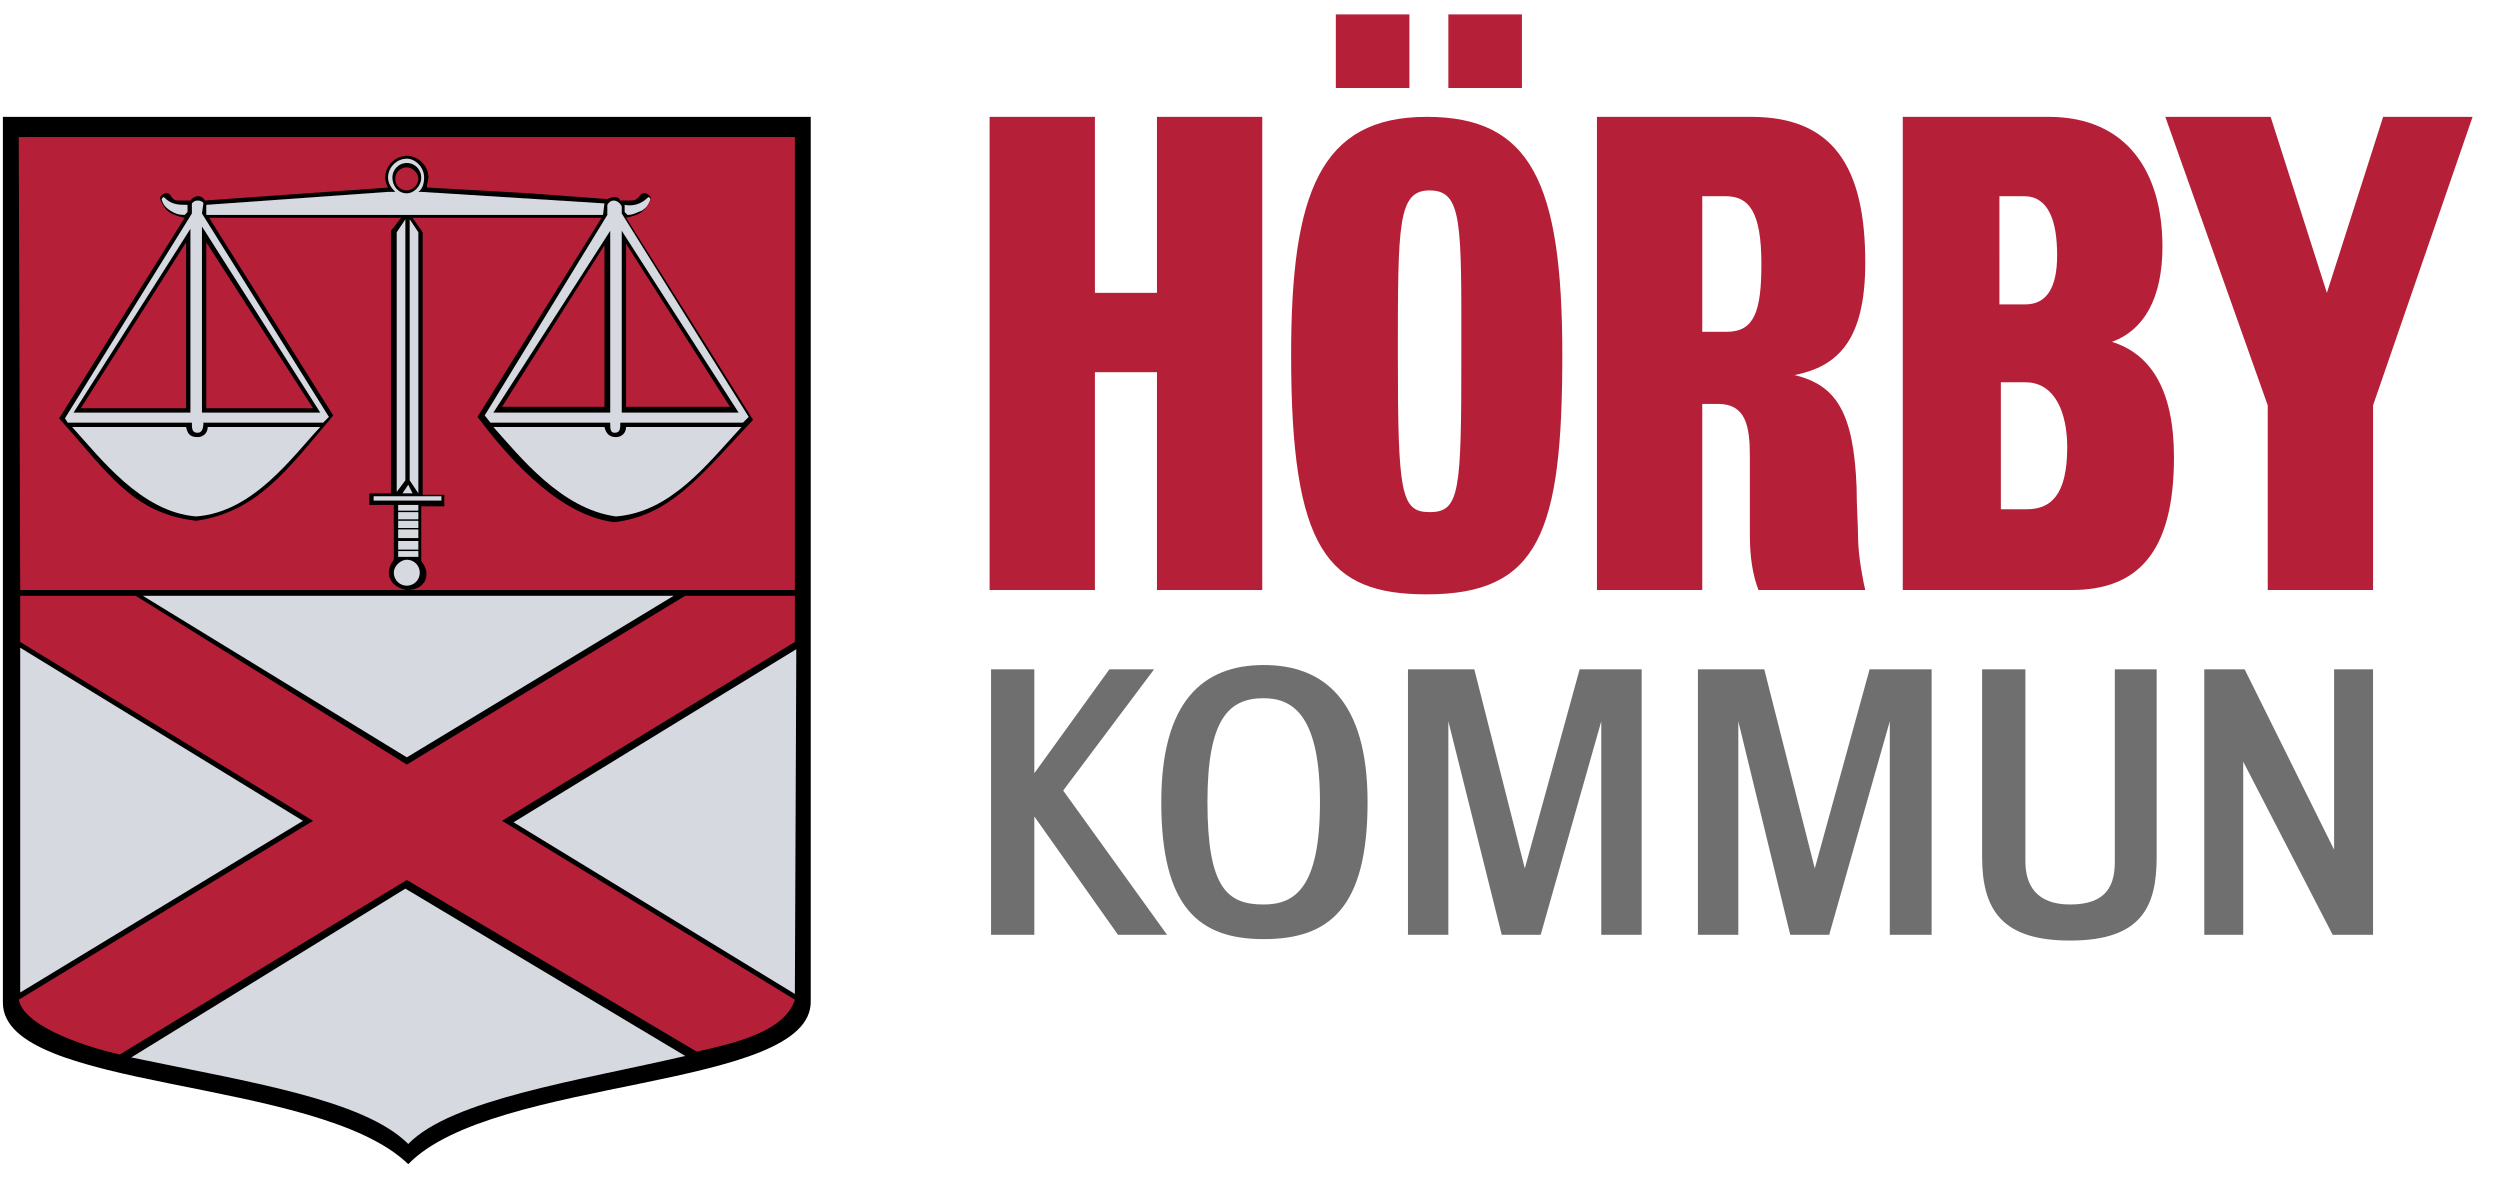 <?xml version="1.0" encoding="utf-8"?>
<!-- Generator: Adobe Illustrator 22.0.0, SVG Export Plug-In . SVG Version: 6.00 Build 0)  -->
<svg version="1.1" id="Layer_1" xmlns="http://www.w3.org/2000/svg" xmlns:xlink="http://www.w3.org/1999/xlink" x="0px" y="0px"
	 viewBox="0 0 173.3 81.9" style="enable-background:new 0 0 173.3 81.9;" xml:space="preserve">
<style type="text/css">
	.st0{fill:#B52038;}
	.st1{fill:#D6D9DF;}
	.st2{fill:#706F6F;}
</style>
<g>
	<g>
		<path d="M0.9,9h54.7v59.9c0.1,6.1-21.5,5.1-27.3,11c-6.2-6-27.5-4.9-27.5-11V9"/>
		<path d="M0.2,8.1h56v61.3c0.1,6.2-22,5.2-27.9,11.3C22,74.6,0.2,75.7,0.2,69.5L0.2,8.1L0.2,8.1z"/>
		<path class="st0" d="M55.1,44.5L34.8,56.9l20.3,12.4c-0.7,2.2-4.1,3-6.8,3.6L28.2,61L8.3,73.1c-1.8-0.4-6.6-1.8-7-3.8l20.4-12.4
			L1.4,44.5v-3.2h8L28.2,53l19.3-11.7h7.6L55.1,44.5"/>
		<polyline class="st0" points="5.6,28.3 12.9,28.3 12.9,16.8 5.6,28.3 		"/>
		<polyline class="st0" points="14.3,28.3 14.3,16.8 21.7,28.3 14.3,28.3 		"/>
		<polyline class="st0" points="34.8,28.2 41.9,28.2 41.9,17 34.8,28.2 		"/>
		<polyline class="st0" points="43.4,28.2 43.4,16.9 50.6,28.2 43.4,28.2 		"/>
		<path class="st1" d="M47.5,73.2c-7.3,1.7-16.2,3-19.2,6.1c-3.1-3.1-11.1-4.3-19.2-6l19-11.7L47.5,73.2"/>
		<polyline class="st1" points="1.4,44.9 1.4,68.8 21,56.9 1.4,44.9 		"/>
		<polyline class="st1" points="46.7,41.3 9.9,41.3 28.2,52.5 46.7,41.3 		"/>
		<polyline class="st1" points="55.1,68.9 55.2,45 35.6,57 55.1,68.9 		"/>
		<path class="st1" d="M29,13.3c0.3-0.2,0.4-0.6,0.4-1c0-0.7-0.6-1.3-1.2-1.3c-0.7,0-1.3,0.6-1.3,1.3c0,0.4,0.2,0.7,0.5,1h-0.5
			l-12.6,0.9l0,0.7l27.5,0l0.1-0.8l-12.7-0.8H29"/>
		<path class="st1" d="M5,29.6h7.9c0.1,0.5,0.3,0.7,0.8,0.7c0.4,0,0.7-0.3,0.7-0.7h7.8c-1.9,2-4.6,5.9-8.6,6.2
			C9.8,35.5,7,31.8,5,29.6"/>
		<path class="st1" d="M14,14.8l8.8,14.1l-0.4,0.4h-8.3c0,0.4-0.1,0.7-0.4,0.7c-0.4,0-0.4-0.3-0.4-0.7H4.7L4.5,29l8.8-14.2v-0.7
			c0.1-0.1,0.2-0.2,0.4-0.2c0.2,0,0.4,0.1,0.4,0.2L14,14.8L14,14.8z M14,15.7v12.9h8.2L14,15.7z M13.3,15.7L5.1,28.6h8.1V15.7"/>
		<path class="st1" d="M43.3,14.2l0,0.5l0.2,0.2c0.4,0,0.7-0.2,1-0.3c0.3-0.2,0.5-0.4,0.6-0.8c-0.1-0.1-0.1-0.2-0.2-0.1
			C44.4,14.2,43.8,14.3,43.3,14.2"/>
		<path class="st1" d="M28.2,38.8c0.5,0,0.9,0.4,0.9,0.9c0,0.5-0.4,0.9-0.9,0.9c-0.5,0-0.9-0.4-0.9-0.9
			C27.3,39.2,27.8,38.8,28.2,38.8"/>
		<polyline class="st1" points="25.9,34.4 30.6,34.4 30.6,34.7 25.9,34.7 25.9,34.4 		"/>
		<polyline class="st1" points="27.9,34.2 28.3,33.6 28.6,34.2 27.9,34.2 		"/>
		<polyline class="st1" points="27.5,34.1 27.5,16.1 28.1,15.2 28.1,33.3 27.5,34.1 		"/>
		<polyline class="st1" points="29,34.2 29,16.1 28.4,15.2 28.4,33.3 29,34.2 		"/>
		<path class="st1" d="M27.6,35.4H29V35h-1.4V35.4z M27.6,36.7H29v0.6h-1.4V36.7z M27.6,37.5H29v0.6h-1.4V37.5z M27.6,38.2H29v0.4
			h-1.4V38.2z M27.6,36.1H29v0.5h-1.4V36.1z M27.6,35.5H29V36h-1.4V35.5z"/>
		<path class="st1" d="M51.4,29.6c-2.4,2.6-4.9,5.9-8.7,6.2c-3.8-0.5-6.7-4.2-8.5-6.2h7.7c0.1,0.4,0.3,0.7,0.8,0.7
			c0.4,0,0.7-0.3,0.7-0.7H51.4"/>
		<path class="st1" d="M51.5,29.3l0.4-0.4l-8.8-14.1v-0.5c-0.2-0.4-0.7-0.6-1-0.1v0.7l-8.5,13.9l0.4,0.5h8.3c0,0.4,0,0.7,0.3,0.7
			c0.4,0,0.4-0.3,0.4-0.7L51.5,29.3L51.5,29.3z M43.1,16l8.1,12.6h-8.1V16z M42.3,16v12.6h-8.1L42.3,16"/>
		<path class="st1" d="M13,14.2v0.5l-0.2,0.2c-0.4,0-0.7-0.1-1-0.3c-0.3-0.2-0.5-0.4-0.6-0.8c0.1-0.1,0.1-0.2,0.2-0.1
			C11.9,14.2,12.4,14.2,13,14.2"/>
		<path class="st0" d="M12.8,15.1c-0.8-0.2-1.3-0.3-1.7-1.3c-0.1-0.2,0.4-0.6,0.7-0.3c0.2,0.4,0.4,0.4,0.6,0.4l0.8,0
			c0.3-0.4,0.8-0.4,1,0L26.9,13c0,0,0,0,0,0c-0.1-0.2-0.2-0.4-0.2-0.7c0-0.8,0.7-1.5,1.5-1.5c0.8,0,1.5,0.7,1.5,1.5
			c0,0.2-0.1,0.4-0.1,0.6c0,0,0,0,0,0.1l0,0l7.1,0.4l5.4,0.4c0.4-0.2,0.8-0.2,0.9,0.1l0.8,0c0.2,0,0.4-0.1,0.6-0.4
			c0.3-0.3,0.8,0.1,0.7,0.3c-0.4,1-0.9,1.1-1.7,1.3l8.8,14c-3.9,4.2-5.8,6.6-9.6,7.1c-4.2-0.5-7.9-5.2-9.5-7.3l8.6-13.8H28.6l0.7,1
			v18.2h1.5l0,0.8h-1.6v3.8c0.7,0.8,0.4,2-1,2l26.9,0V9.5H1.3l0.1,31.4h26.8c-1.2-0.2-1.6-1.2-0.9-2.1V35h-1.7l0-0.8h1.5l0-18.2
			l0.7-0.9H14.5l8.6,13.7c-3.2,3.8-5.3,6.7-9.5,7.3c-4.4-0.5-6.1-3.3-9.5-7.1L12.8,15.1"/>
		<path d="M28.2,11.3c0.6,0,1,0.5,1,1c0,0.6-0.5,1.1-1,1.1c-0.6,0-1-0.5-1-1.1C27.2,11.8,27.6,11.3,28.2,11.3"/>
		<path class="st0" d="M28.2,11.6c0.4,0,0.8,0.4,0.8,0.8s-0.4,0.8-0.8,0.8c-0.4,0-0.8-0.3-0.8-0.8S27.8,11.6,28.2,11.6"/>
	</g>
	<path class="st0" d="M75.9,40.9h-7.3V8.1h7.3v12.2h4.3V8.1h7.3v32.8h-7.3V25.8h-4.3V40.9z"/>
	<path class="st0" d="M98.9,41.2c-6.9,0-9.4-3.1-9.4-16.6c0-11.2,2-16.5,9.4-16.5c7.2,0,9.4,4.5,9.4,16.5
		C108.3,36.9,106.7,41.2,98.9,41.2z M92.6,6.1V1h5.1v5.1H92.6z M96.9,24.6c0,9.6,0.2,10.9,2.2,10.9c2.1,0,2.2-1.4,2.2-10.9
		c0-9.1,0.1-11.4-2.2-11.4C96.9,13.2,96.9,15.5,96.9,24.6z M100.4,6.1V1h5.1v5.1H100.4z"/>
	<path class="st0" d="M118,40.9h-7.3V8.1h10.7c5.7,0,7.9,3.5,7.9,10.1c0,5.4-1.9,7.2-4.9,7.8c2.9,0.7,4.1,2.6,4.3,7.8
		c0,1.3,0.1,2.6,0.1,3.4c0,1.4,0.4,3.3,0.5,3.7h-7.4c-0.4-1-0.6-2.3-0.6-3.8c0-1,0-3.9,0-5.5c0-2.1-0.3-3.6-2.2-3.6H118V40.9z
		 M118,23h1.7c1.9,0,2.4-1.4,2.4-4.7c0-3.7-0.9-4.7-2.5-4.7H118L118,23L118,23z"/>
	<path class="st0" d="M143.6,40.9h-11.7V8.1H142c5.5,0,7.9,3.9,7.9,9c0,3.6-1.3,5.8-3.5,6.6c2.6,0.8,4.3,3.2,4.3,8
		C150.7,38.4,148.1,40.9,143.6,40.9z M138.7,21.1h1.7c1.5,0,2.2-1.2,2.2-3.4c0-2.4-0.6-4.1-2.3-4.1h-1.7V21.1z M138.7,35.3h1.8
		c1.6,0,2.8-0.9,2.8-4.3c0-2.3-0.8-4.5-2.9-4.5h-1.7V35.3z"/>
	<path class="st0" d="M161.3,20.3l3.9-12.2h6.2l-6.9,20v12.8h-7.3V28.1l-7.1-20h7.3L161.3,20.3z"/>
	<path class="st2" d="M80.9,64.8h-3.4l-5.8-8.2v8.2h-3V46.4h3v7.2l5.2-7.2H80l-6.3,8.4L80.9,64.8z"/>
	<path class="st2" d="M87.6,65.1c-4.5,0-7.1-2.2-7.1-9.5c0-7,2.9-9.5,7.1-9.5c4.2,0,7.2,2.5,7.2,9.5C94.8,63,92.1,65.1,87.6,65.1z
		 M83.7,55.6c0,6,1.4,7.1,3.9,7.1c2.2,0,3.9-1.2,3.9-7.1c0-5.9-1.8-7.2-3.9-7.2C85.2,48.4,83.7,49.8,83.7,55.6z"/>
	<path class="st2" d="M97.6,64.8V46.4h4.6l3.5,13.8l3.8-13.8h4.3v18.4H111V50l-4.2,14.8h-2.7L100.4,50v14.8L97.6,64.8L97.6,64.8z"/>
	<path class="st2" d="M117.7,64.8V46.4h4.6l3.5,13.8l3.8-13.8h4.3v18.4h-2.9V50l-4.2,14.8h-2.7L120.5,50v14.8L117.7,64.8L117.7,64.8
		z"/>
	<path class="st2" d="M137.4,46.4h3v13.3c0,1.7,0.8,3,3.1,3c2.6,0,3.1-1.4,3.1-3V46.4h2.9v13c0,3.4-1,5.8-6,5.8
		c-4.7,0-6.1-2.1-6.1-5.8L137.4,46.4L137.4,46.4z"/>
	<path class="st2" d="M155.5,64.8h-2.7V46.4h2.8l6.2,12.5V46.4h2.7v18.4h-2.8l-6.2-12L155.5,64.8L155.5,64.8z"/>
</g>
</svg>
